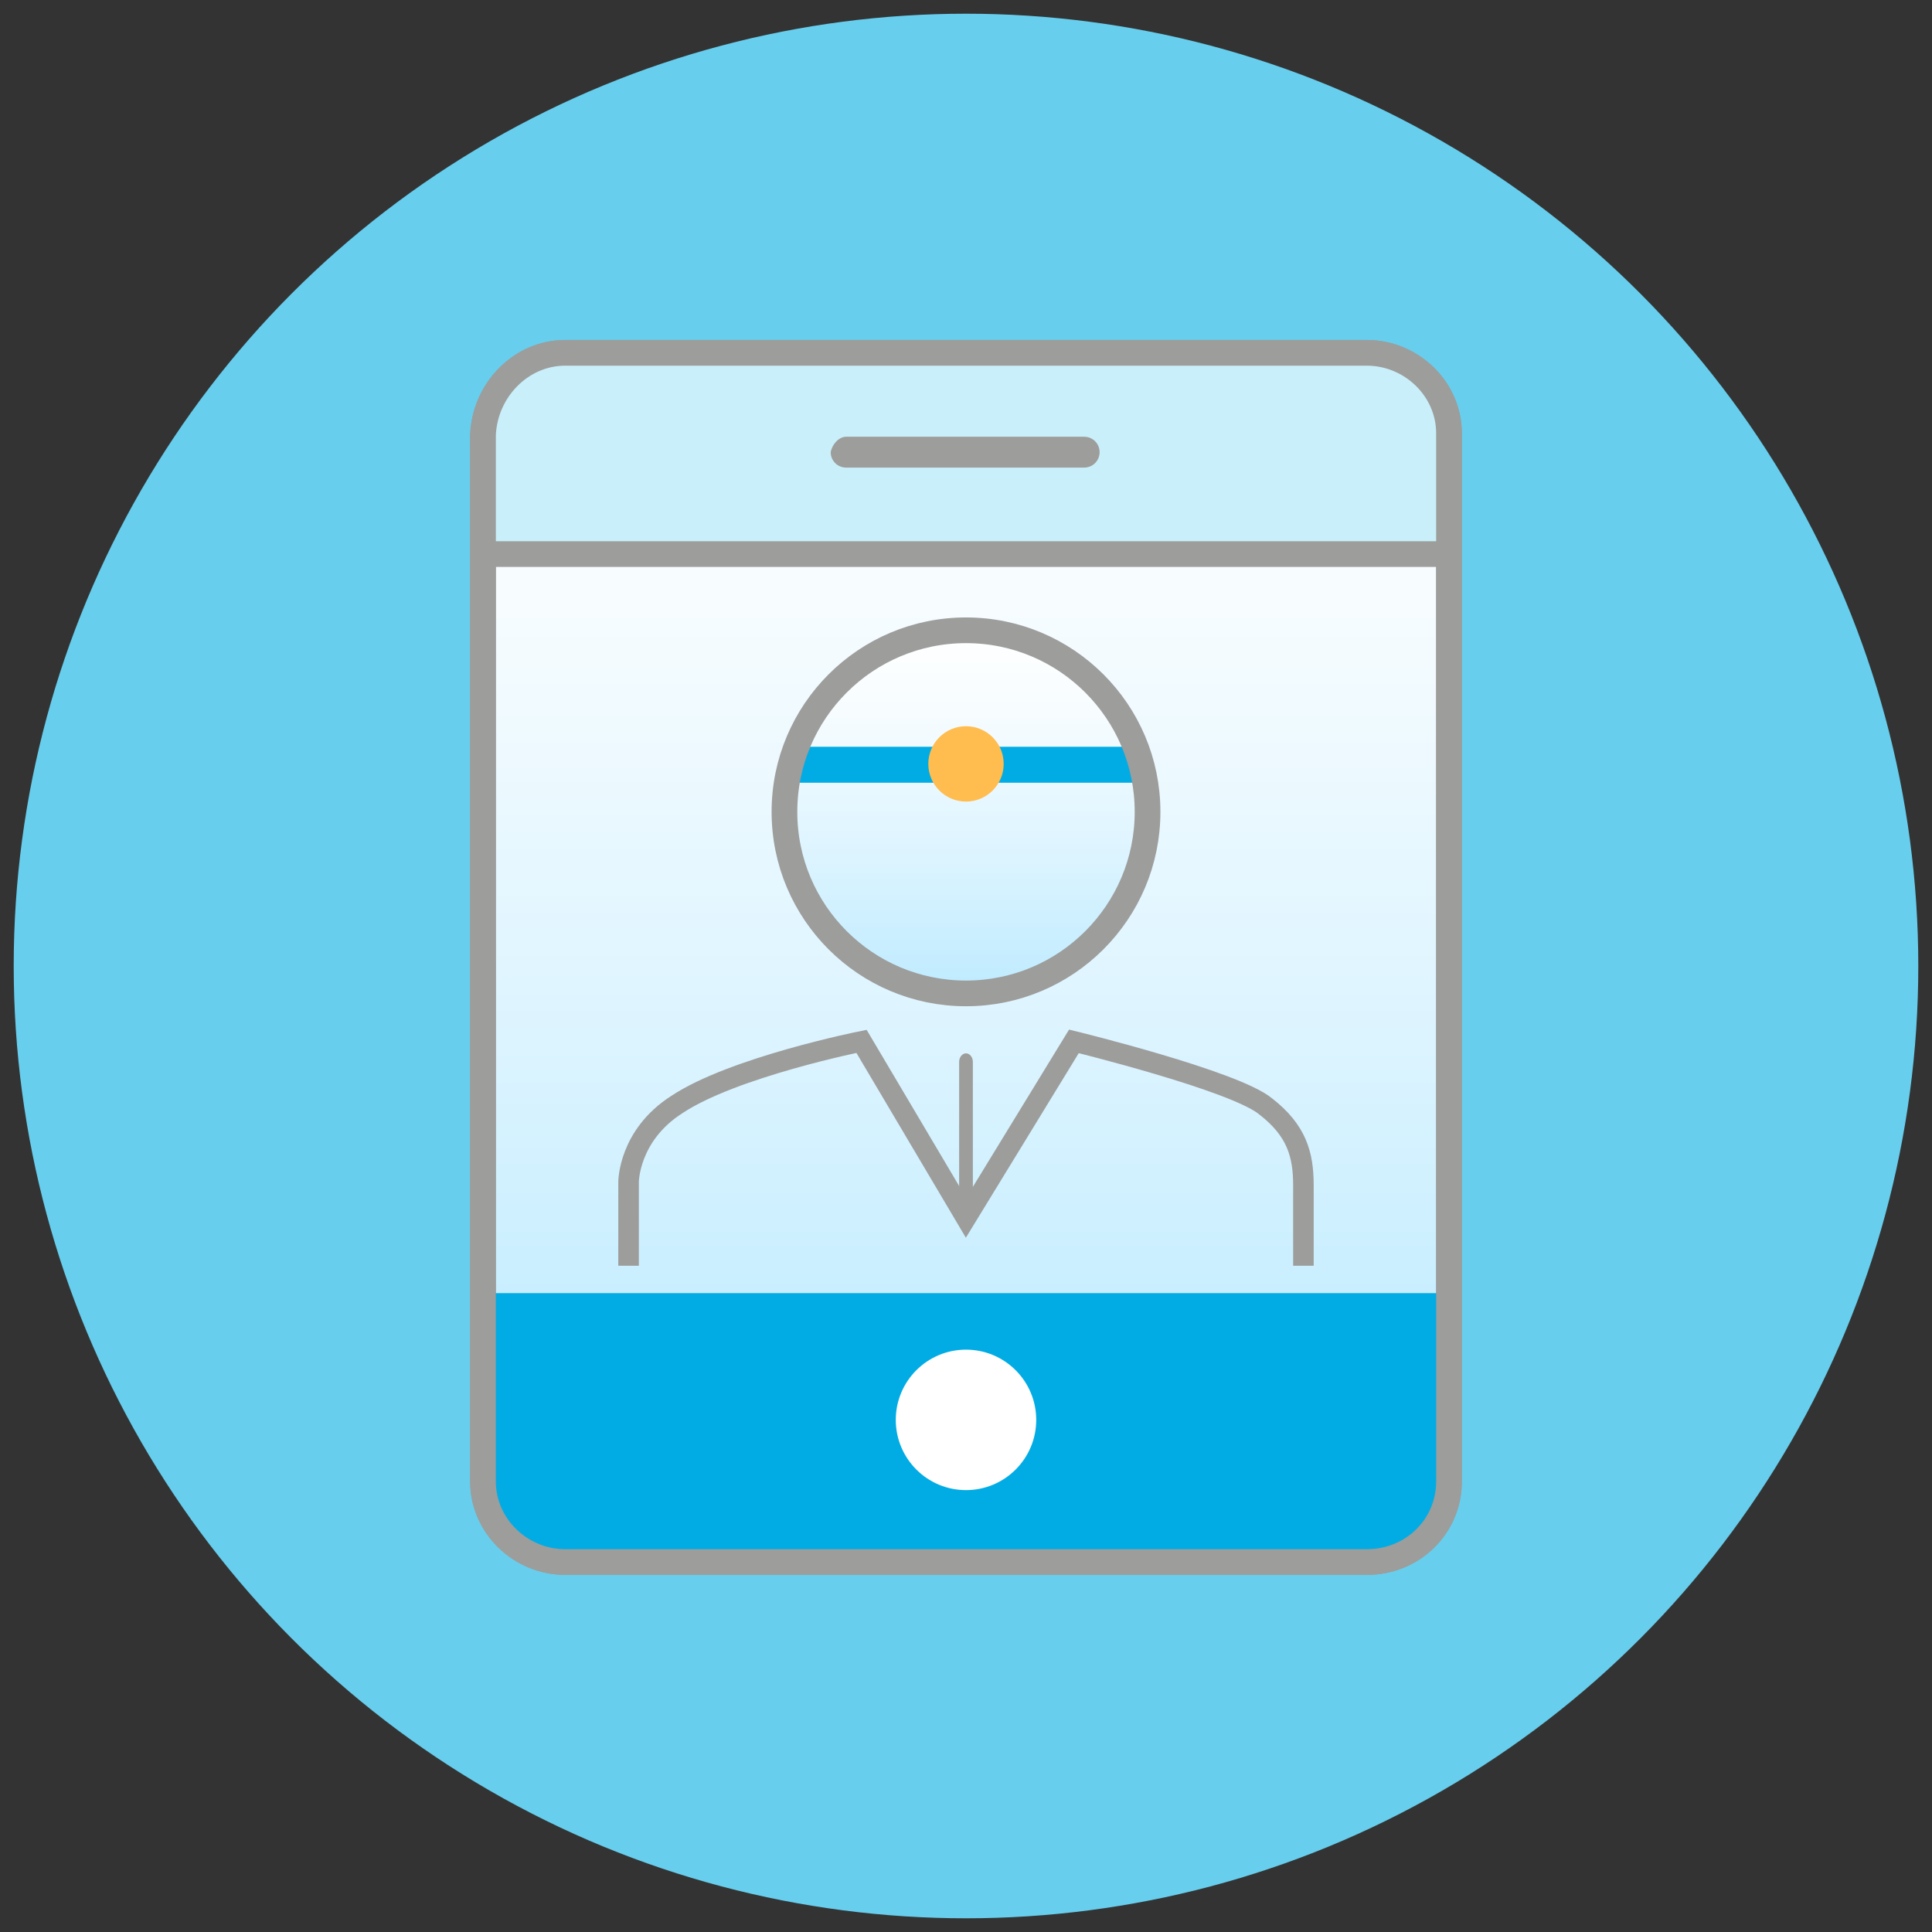 <?xml version="1.0" encoding="utf-8"?>
<!-- Generator: Adobe Illustrator 21.0.2, SVG Export Plug-In . SVG Version: 6.00 Build 0)  -->
<svg version="1.1" id="Layer_5" xmlns="http://www.w3.org/2000/svg" xmlns:xlink="http://www.w3.org/1999/xlink" x="0px" y="0px"
	 viewBox="0 0 112.8 112.8" enable-background="new 0 0 112.8 112.8" xml:space="preserve">
<rect x="0" y="0" width="112.8" height="112.8" fill="#333333" stroke="none"/>
<g>
	<circle fill="#67CEED" cx="56.4" cy="56.4" r="55.6"/>
	<g>
		<linearGradient id="SVGID_1_" gradientUnits="userSpaceOnUse" x1="56.4" y1="20.644" x2="56.4" y2="91.345">
			<stop  offset="0" style="stop-color:#FFFFFF"/>
			<stop  offset="0.212" style="stop-color:#F6FCFF"/>
			<stop  offset="0.563" style="stop-color:#DCF4FF"/>
			<stop  offset="0.899" style="stop-color:#BEEBFF"/>
		</linearGradient>
		
			<path fill-rule="evenodd" clip-rule="evenodd" fill="url(#SVGID_1_)" stroke="#9D9D9B" stroke-width="1.5" stroke-miterlimit="10" d="
			M33,20.6h46.8c2.6,0,4.8,2.1,4.8,4.7v61.2c0,2.6-2.1,4.7-4.8,4.7H33c-2.6,0-4.8-2.1-4.8-4.7V25.4C28.3,22.8,30.4,20.6,33,20.6z"/>
	</g>
	<linearGradient id="SVGID_2_" gradientUnits="userSpaceOnUse" x1="56.4" y1="36.795" x2="56.4" y2="58.095">
		<stop  offset="0" style="stop-color:#FFFFFF"/>
		<stop  offset="0.234" style="stop-color:#F6FCFF"/>
		<stop  offset="0.622" style="stop-color:#DCF4FF"/>
		<stop  offset="0.994" style="stop-color:#BEEBFF"/>
	</linearGradient>
	
		<circle fill-rule="evenodd" clip-rule="evenodd" fill="url(#SVGID_2_)" stroke="#9D9D9B" stroke-width="1.4" stroke-miterlimit="10" cx="56.4" cy="47.4" r="10.6"/>
	<rect x="45.8" y="43.6" fill-rule="evenodd" clip-rule="evenodd" fill="#01ACE4" width="21.1" height="2.1"/>
	<circle fill-rule="evenodd" clip-rule="evenodd" fill="#FFBD4F" cx="56.4" cy="44.6" r="2.2"/>
	<g>
		<path fill-rule="evenodd" clip-rule="evenodd" fill="#01ACE4" d="M84.5,75.5v12.4c0,1.9-2.1,3.5-4.8,3.5H33
			c-2.6,0-4.8-1.5-4.8-3.5V75.5H84.5z"/>
	</g>
	
		<circle fill-rule="evenodd" clip-rule="evenodd" fill="none" stroke="#9D9D9B" stroke-width="1.5" stroke-miterlimit="10" cx="56.4" cy="47.4" r="10.6"/>
	<path fill-rule="evenodd" clip-rule="evenodd" fill="none" stroke="#9D9D9B" stroke-width="1.2" stroke-miterlimit="10" d="
		M76.1,73.9c0,0,0-2.1,0-4.7c0-1.8-0.4-3.2-2.2-4.6c-1.8-1.5-11.2-3.8-11.2-3.8l-6.3,10.3l-6.1-10.3c0,0-7.5,1.5-10.8,3.7
		c-2.8,1.8-2.8,4.5-2.8,4.5v4.9"/>
	<g>
		<path fill-rule="evenodd" clip-rule="evenodd" fill="#C9EFFA" d="M28.3,32.3v-7.9c0-1.9,2.1-3.5,4.8-3.5h46.8
			c2.6,0,4.8,1.5,4.8,3.5v7.9H28.3z"/>
	</g>
	<circle fill="#FFFFFF" cx="56.4" cy="82.9" r="4.1"/>
	<g>
		<path fill-rule="evenodd" clip-rule="evenodd" fill="#9D9D9B" d="M49.4,25.5h13.9c0.5,0,0.9,0.4,0.9,0.9c0,0.5-0.4,0.9-0.9,0.9
			H49.4c-0.5,0-0.9-0.4-0.9-0.9C48.6,25.9,49,25.5,49.4,25.5z"/>
	</g>
	<g>
		<path fill-rule="evenodd" clip-rule="evenodd" fill="#9D9D9B" d="M56,70.6V62c0-0.3,0.2-0.5,0.4-0.5c0.2,0,0.4,0.2,0.4,0.5v8.6
			c0,0.3-0.2,0.5-0.4,0.5C56.2,71.1,56,70.9,56,70.6z"/>
	</g>
	<g>
		<path fill-rule="evenodd" clip-rule="evenodd" fill="none" stroke="#9D9D9B" stroke-width="1.5" stroke-miterlimit="10" d="
			M33,20.6h46.8c2.6,0,4.8,2.1,4.8,4.7v61.2c0,2.6-2.1,4.7-4.8,4.7H33c-2.6,0-4.8-2.1-4.8-4.7V25.4C28.3,22.8,30.4,20.6,33,20.6z"/>
	</g>
	<rect x="28.3" y="31.6" fill-rule="evenodd" clip-rule="evenodd" fill="#9D9D9B" width="56.1" height="1.5"/>
</g>
</svg>
